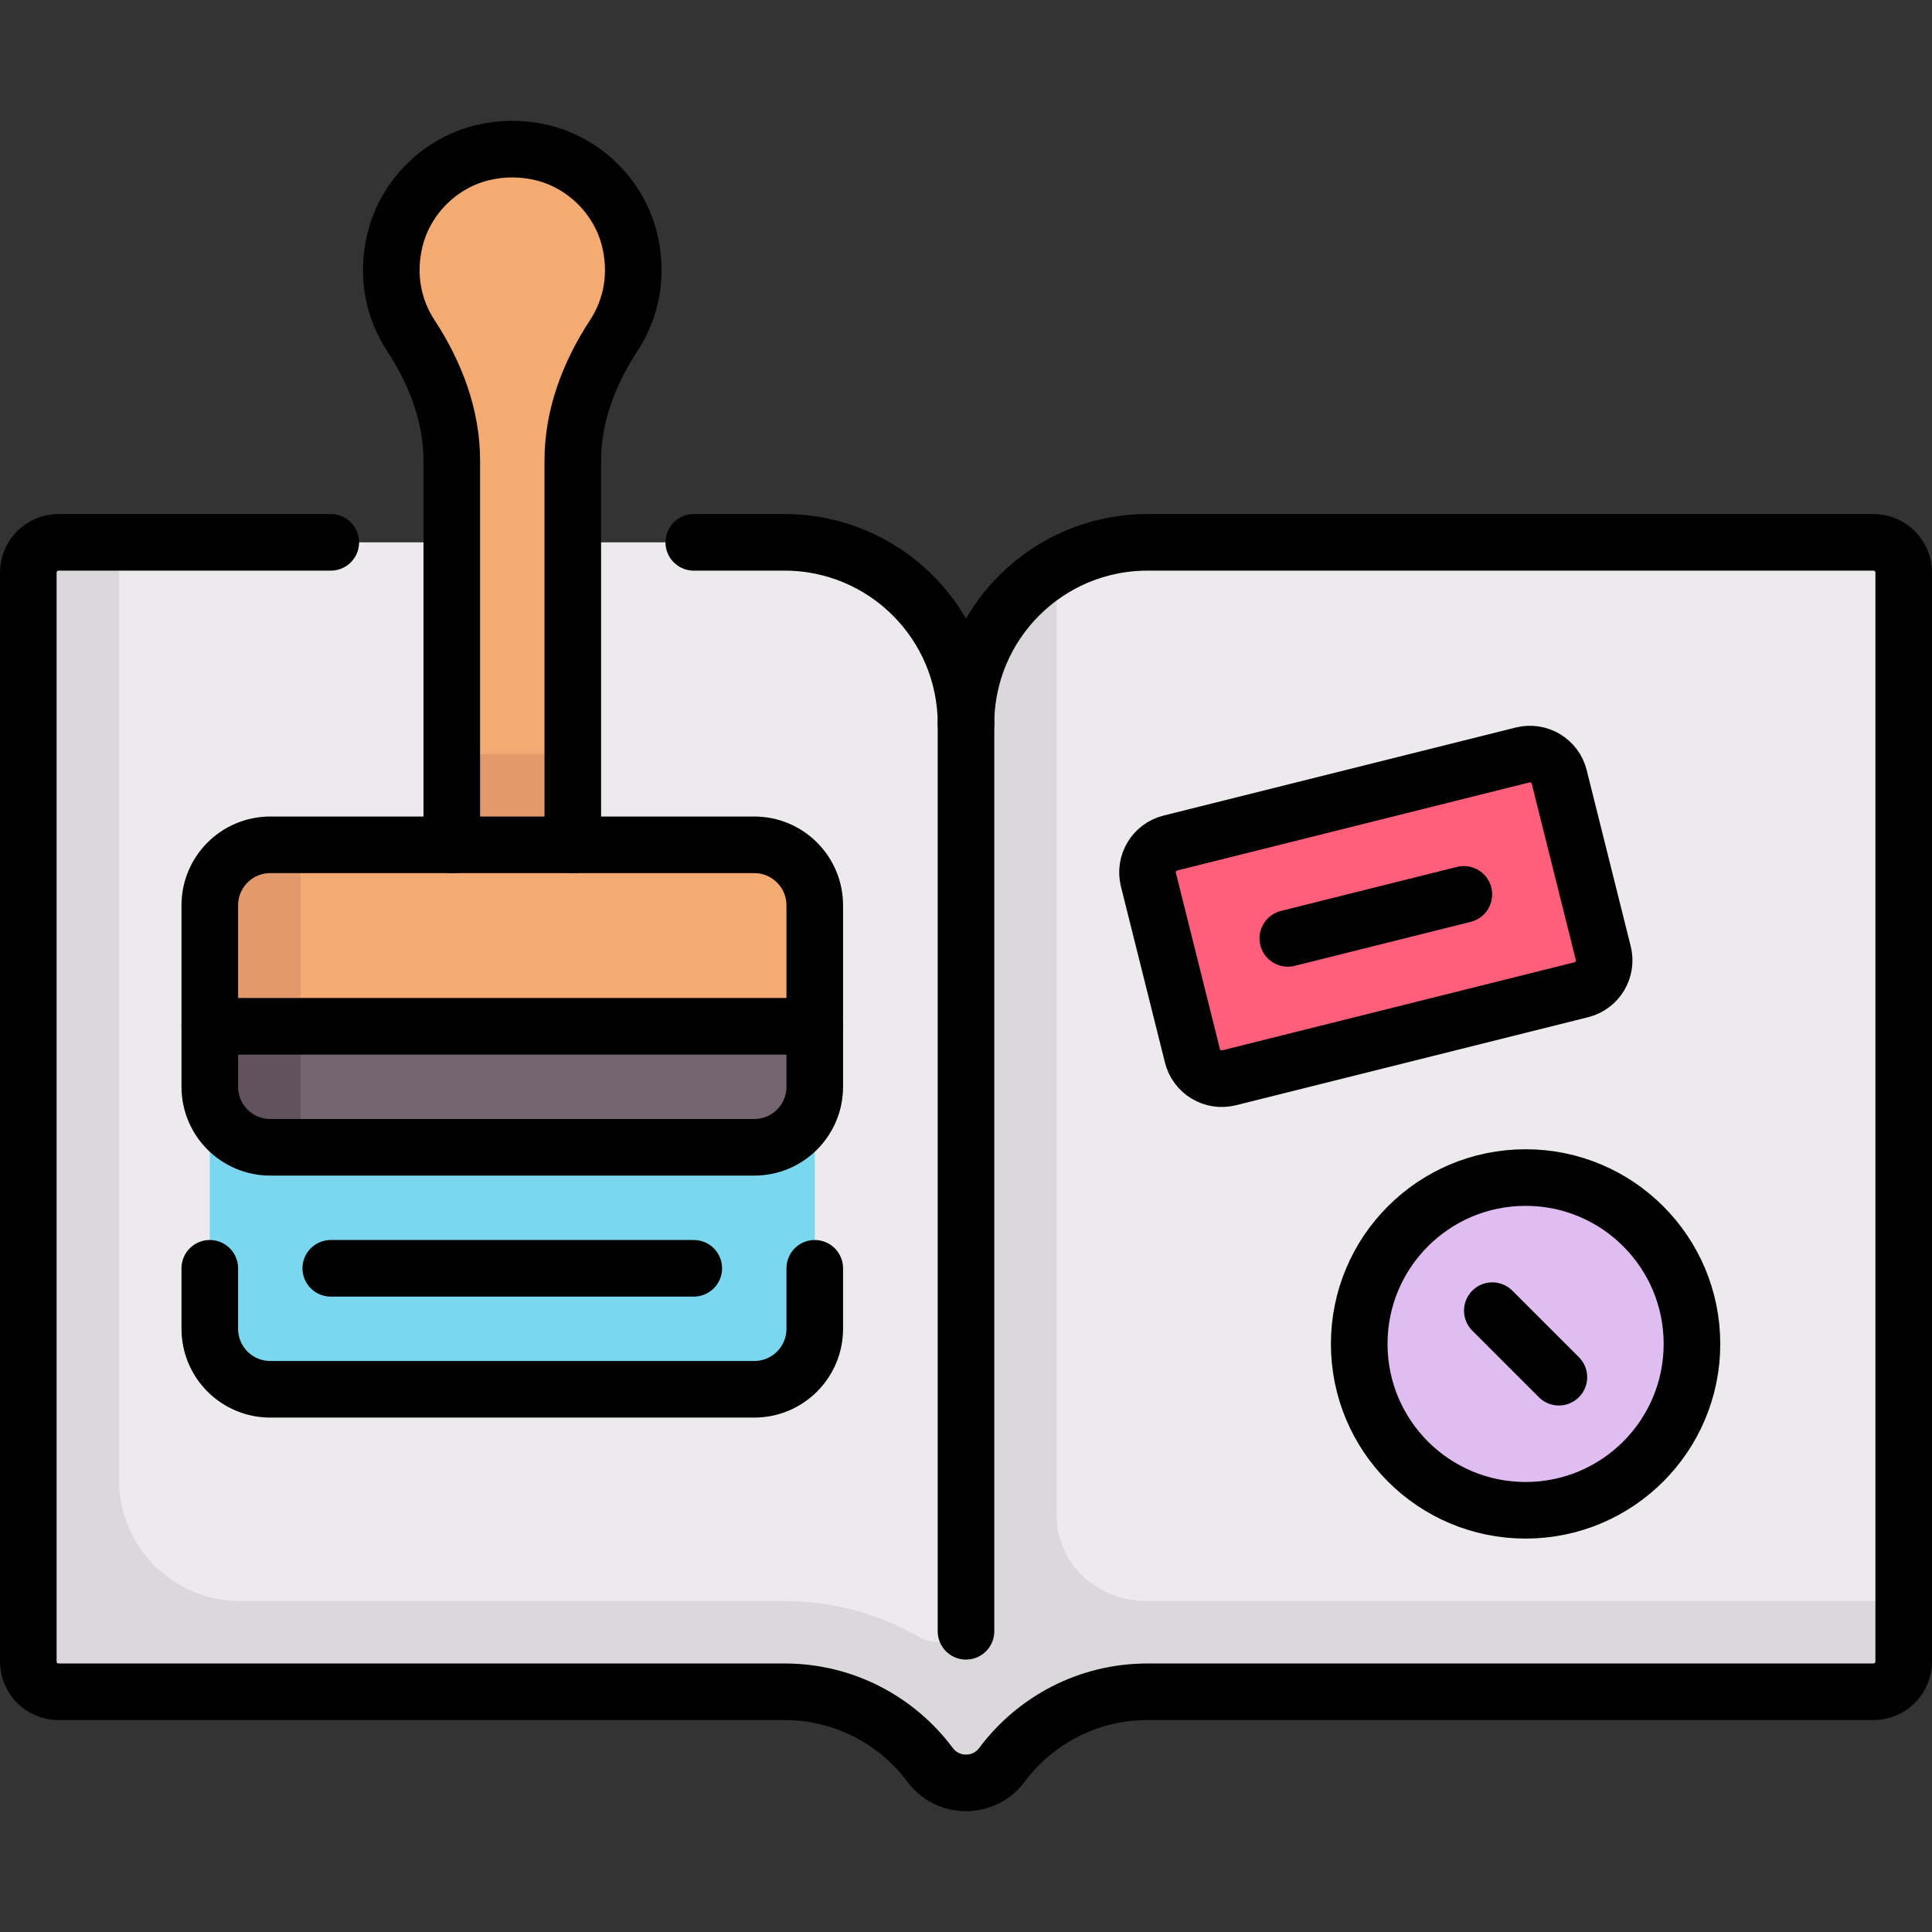 <?xml version="1.0" encoding="UTF-8"?>
<svg xmlns="http://www.w3.org/2000/svg" xmlns:xlink="http://www.w3.org/1999/xlink" version="1.1" id="Capa_1" x="0px" y="0px" viewBox="0 0 512 512" style="enable-background:new 0 0 512 512;" xml:space="preserve" width="512" height="512">
<rect x="0" y="0" width="512" height="512" fill="#333333" stroke="none"/>
<g>
	<g>
		<path style="fill:#ECEAEC;" d="M496.484,143.725H304.097c-26.563,0-48.097,21.534-48.097,48.097&#10;&#9;&#9;&#9;c0-26.563-21.534-48.097-48.097-48.097H15.516c-4.427,0-8.016,3.589-8.016,8.016v288.581c0,4.427,3.589,8.016,8.016,8.016h192.387&#10;&#9;&#9;&#9;c15.784,0,29.792,7.603,38.562,19.347c4.779,6.4,14.29,6.4,19.07,0c8.77-11.744,22.778-19.347,38.562-19.347h192.387&#10;&#9;&#9;&#9;c4.427,0,8.016-3.589,8.016-8.016V151.741C504.5,147.314,500.911,143.725,496.484,143.725z"/>
		<path style="fill:#7AD7EE;" d="M199.887,368.177H71.629c-8.854,0-16.032-7.178-16.032-16.032v-64.129h160.323v64.129&#10;&#9;&#9;&#9;C215.919,360.999,208.741,368.177,199.887,368.177z"/>
		<path style="fill:#F4AA73;" d="M199.887,223.886H151.79V122.078c0-11.932,4.331-23.188,10.869-33.17&#10;&#9;&#9;&#9;c4.59-7.009,6.49-15.917,4.177-25.372c-2.77-11.334-12.021-20.485-23.386-23.126c-2.611-0.607-5.185-0.894-7.692-0.894&#10;&#9;&#9;&#9;c-2.507,0-5.082,0.288-7.692,0.894c-11.365,2.642-20.616,11.792-23.386,23.126c-2.312,9.455-0.413,18.363,4.177,25.372&#10;&#9;&#9;&#9;c6.538,9.982,10.869,21.238,10.869,33.17v101.809H71.629c-8.854,0-16.032,7.178-16.032,16.032v32.064h160.323v-32.064&#10;&#9;&#9;&#9;C215.919,231.064,208.741,223.886,199.887,223.886z"/>
		<path style="fill:#736572;" d="M199.887,304.048H71.629c-8.854,0-16.032-7.178-16.032-16.032v-16.032h160.323v16.032&#10;&#9;&#9;&#9;C215.919,296.87,208.741,304.048,199.887,304.048z"/>
		<path style="fill:#615260;" d="M79.645,304.048h-8.016c-8.854,0-16.032-7.178-16.032-16.032v-16.032h24.048V304.048z"/>
		<path style="fill:#E29A6C;" d="M79.645,223.886h-8.016c-8.854,0-16.032,7.178-16.032,16.032v32.065h24.048V223.886z"/>
		<rect x="119.726" y="199.838" style="fill:#E29A6C;" width="32.065" height="24.048"/>
		<path style="fill:#DBD8DB;" d="M207.903,424.29H63.613c-17.709,0-32.065-14.356-32.065-32.065V143.725H15.516&#10;&#9;&#9;&#9;c-4.427,0-8.016,3.589-8.016,8.016v288.581c0,4.427,3.589,8.016,8.016,8.016h192.387c15.784,0,29.792,7.603,38.562,19.347&#10;&#9;&#9;&#9;c4.779,6.4,14.29,6.4,19.07,0c8.77-11.744,22.778-19.347,38.562-19.347h192.387c4.427,0,8.016-3.589,8.016-8.016V424.29H304.097&#10;&#9;&#9;&#9;c-0.083,0-0.165,0-0.248,0c-12.982,0.047-23.8-9.763-23.8-22.745V150.212C265.686,158.531,256,174.029,256,191.821v235.303&#10;&#9;&#9;&#9;c0,6.182-6.663,9.969-12.018,6.879C233.124,427.738,220.679,424.29,207.903,424.29z"/>
		<path style="fill:#FF5F7A;" d="M419.046,262.293l-93.321,23.33c-4.295,1.074-8.647-1.538-9.721-5.833l-11.665-46.661&#10;&#9;&#9;&#9;c-1.074-4.295,1.538-8.647,5.833-9.721l93.321-23.33c4.295-1.074,8.647,1.538,9.721,5.833l11.665,46.661&#10;&#9;&#9;&#9;C425.952,256.867,423.341,261.22,419.046,262.293z"/>
		<circle style="fill:#DFBDF0;" cx="404.298" cy="356.152" r="44.089"/>
	</g>
	<g>
		<path style="fill:none;stroke:#000000;stroke-width:15;stroke-linecap:round;stroke-linejoin:round;stroke-miterlimit:10;" d="&#10;&#9;&#9;&#9;M87.661,143.725H15.516c-4.427,0-8.016,3.589-8.016,8.016v288.581c0,4.427,3.589,8.016,8.016,8.016h192.387&#10;&#9;&#9;&#9;c15.784,0,29.792,7.603,38.562,19.347c4.779,6.4,14.29,6.4,19.07,0c8.77-11.744,22.778-19.347,38.562-19.347h192.387&#10;&#9;&#9;&#9;c4.427,0,8.016-3.589,8.016-8.016V151.741c0-4.427-3.589-8.016-8.016-8.016H304.097c-26.563,0-48.097,21.534-48.097,48.097&#10;&#9;&#9;&#9;c0-26.563-21.534-48.097-48.097-48.097h-24.048"/>
		
			<line style="fill:none;stroke:#000000;stroke-width:15;stroke-linecap:round;stroke-linejoin:round;stroke-miterlimit:10;" x1="256" y1="191.822" x2="256" y2="432.306"/>
		<path style="fill:none;stroke:#000000;stroke-width:15;stroke-linecap:round;stroke-linejoin:round;stroke-miterlimit:10;" d="&#10;&#9;&#9;&#9;M199.887,304.047H71.629c-8.854,0-16.032-7.178-16.032-16.032v-48.097c0-8.854,7.178-16.032,16.032-16.032h128.258&#10;&#9;&#9;&#9;c8.854,0,16.032,7.178,16.032,16.032v48.097C215.919,296.87,208.741,304.047,199.887,304.047z"/>
		<path style="fill:none;stroke:#000000;stroke-width:15;stroke-linecap:round;stroke-linejoin:round;stroke-miterlimit:10;" d="&#10;&#9;&#9;&#9;M215.919,336.112v16.032c0,8.854-7.178,16.032-16.032,16.032H71.629c-8.854,0-16.032-7.178-16.032-16.032v-16.032"/>
		
			<line style="fill:none;stroke:#000000;stroke-width:15;stroke-linecap:round;stroke-linejoin:round;stroke-miterlimit:10;" x1="55.597" y1="271.983" x2="215.919" y2="271.983"/>
		
			<line style="fill:none;stroke:#000000;stroke-width:15;stroke-linecap:round;stroke-linejoin:round;stroke-miterlimit:10;" x1="183.855" y1="336.112" x2="87.661" y2="336.112"/>
		<path style="fill:none;stroke:#000000;stroke-width:15;stroke-linecap:round;stroke-linejoin:round;stroke-miterlimit:10;" d="&#10;&#9;&#9;&#9;M119.726,223.886l0-101.809c0-11.932-4.331-23.187-10.868-33.169c-4.59-7.009-6.49-15.917-4.178-25.372&#10;&#9;&#9;&#9;c2.771-11.334,12.022-20.484,23.387-23.126c2.61-0.607,5.185-0.895,7.692-0.895c2.507,0,5.082,0.288,7.692,0.895&#10;&#9;&#9;&#9;c11.365,2.642,20.616,11.792,23.387,23.126c2.312,9.455,0.412,18.363-4.178,25.372c-6.537,9.982-10.868,21.237-10.868,33.169&#10;&#9;&#9;&#9;l0,101.809"/>
		<path style="fill:none;stroke:#000000;stroke-width:15;stroke-linecap:round;stroke-linejoin:round;stroke-miterlimit:10;" d="&#10;&#9;&#9;&#9;M419.046,262.293l-93.321,23.33c-4.295,1.074-8.647-1.538-9.721-5.833l-11.665-46.661c-1.074-4.295,1.538-8.647,5.833-9.721&#10;&#9;&#9;&#9;l93.321-23.33c4.295-1.074,8.647,1.538,9.721,5.833l11.665,46.661C425.952,256.867,423.341,261.22,419.046,262.293z"/>
		
			<line style="fill:none;stroke:#000000;stroke-width:15;stroke-linecap:round;stroke-linejoin:round;stroke-miterlimit:10;" x1="341.278" y1="248.684" x2="387.938" y2="237.019"/>
		
			<circle style="fill:none;stroke:#000000;stroke-width:15;stroke-linecap:round;stroke-linejoin:round;stroke-miterlimit:10;" cx="404.298" cy="356.152" r="44.089"/>
		
			<line style="fill:none;stroke:#000000;stroke-width:15;stroke-linecap:round;stroke-linejoin:round;stroke-miterlimit:10;" x1="395.481" y1="347.335" x2="413.116" y2="364.97"/>
	</g>
</g>















</svg>
